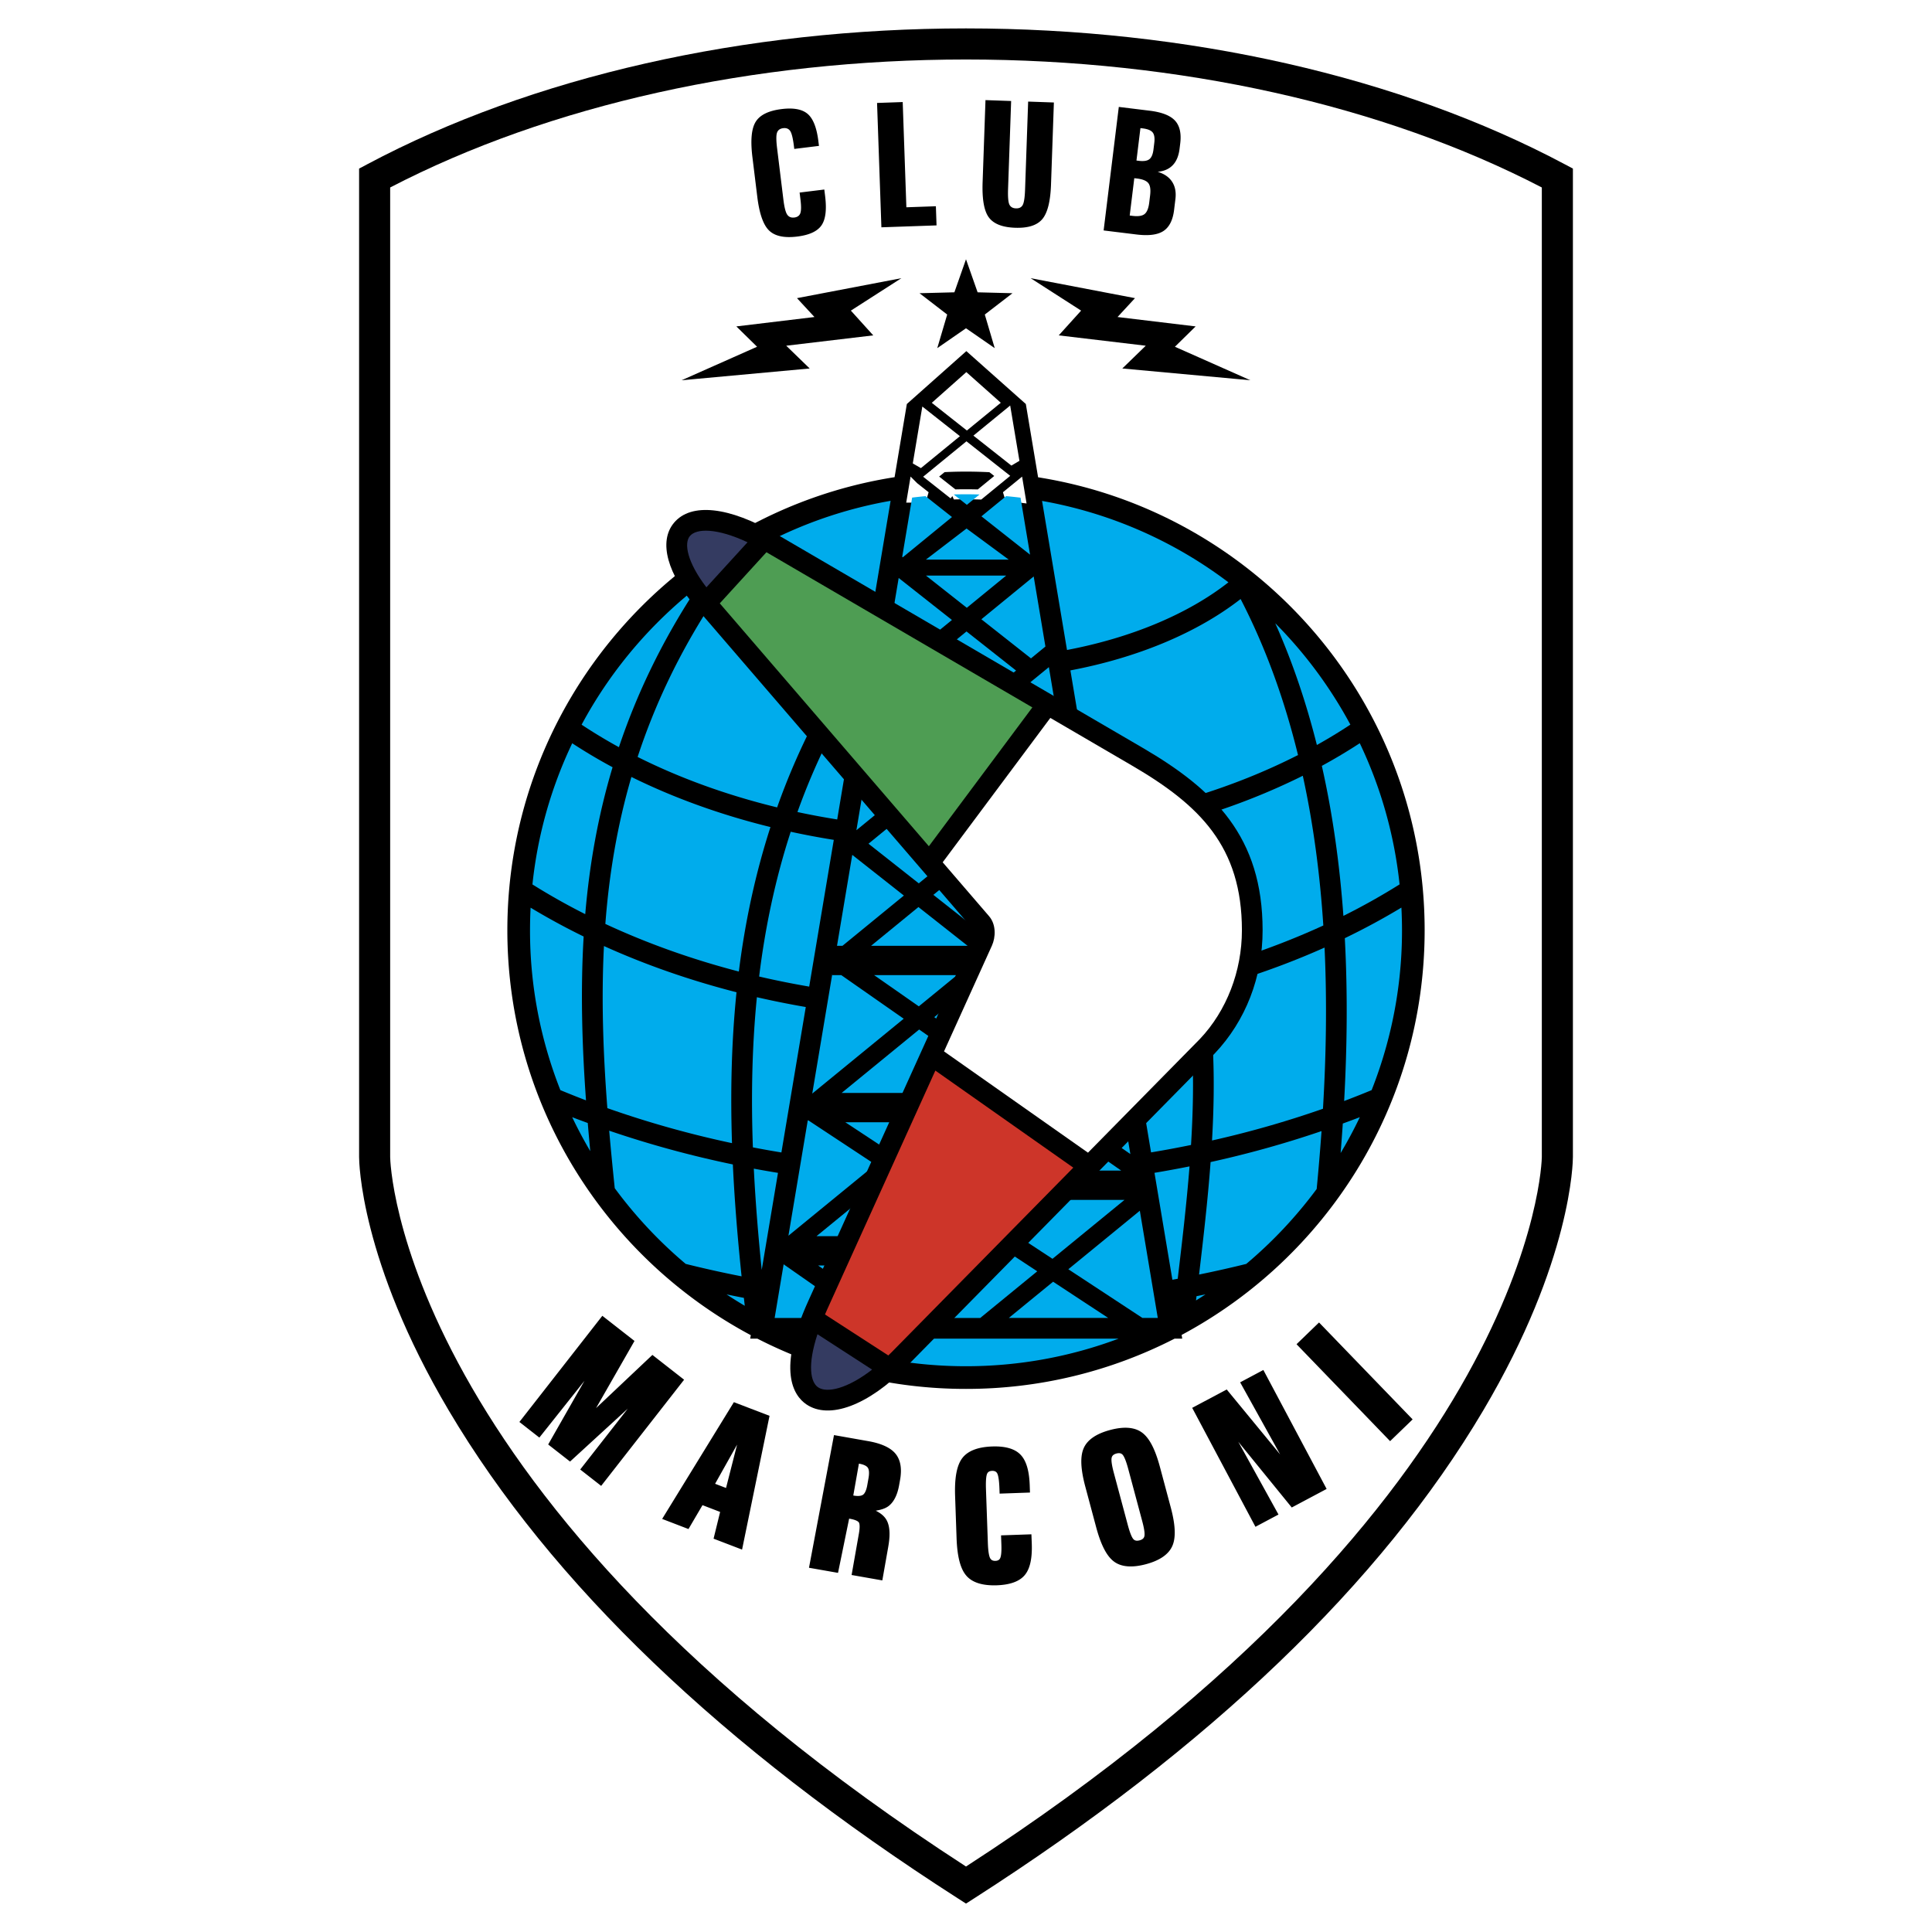 <svg xmlns="http://www.w3.org/2000/svg" width="2500" height="2500" viewBox="0 0 192.756 192.756"><path fill-rule="evenodd" clip-rule="evenodd" fill="#fff" d="M0 0h192.756v192.756H0V0z"/><path d="M36.649 16.384l-.822.438v98.614c0 .416.102 10.344 8.942 25.281 10.194 17.225 27.277 33.6 50.772 48.668l.837.537.837-.537c23.496-15.068 40.578-31.443 50.771-48.668 8.842-14.938 8.943-24.865 8.943-25.281V16.821l-.822-.438c-16.42-8.737-37.633-13.549-59.729-13.549-22.096 0-43.309 4.812-59.729 13.55z" fill-rule="evenodd" clip-rule="evenodd"/><path d="M96.378 5.936c21.233 0 41.585 4.535 57.45 12.768v96.732c0 .338-.682 34.047-57.45 70.787-56.769-36.74-57.451-70.449-57.451-70.787V18.704C54.793 10.471 75.144 5.936 96.378 5.936z" fill-rule="evenodd" clip-rule="evenodd" fill="#fff"/><path d="M89.929 27.755l-10.413 1.991 1.741 1.883-7.792.937 2.068 2.029-7.53 3.343 12.78-1.175-2.341-2.271 8.682-1.032-2.232-2.47 5.037-3.235zm6.449-1.887l1.159 3.296 3.479.09-2.762 2.127.99 3.352-2.866-1.982-2.866 1.982.99-3.352-2.761-2.127 3.478-.09 1.159-3.296zm6.45 1.887l10.41 1.991-1.74 1.883 7.791.937-2.068 2.029 7.531 3.343-12.779-1.175 2.34-2.271-8.682-1.032 2.232-2.47-5.035-3.235zM81.649 14.08l.059.476-2.464.303-.033-.268c-.096-.785-.22-1.293-.372-1.521-.152-.227-.387-.32-.697-.282-.317.039-.524.186-.617.444-.093.257-.09.781.007 1.565l.625 5.097c.095.776.221 1.279.38 1.514.159.235.396.333.716.294.305-.038.505-.181.596-.429.091-.249.096-.704.014-1.368l-.085-.693 2.464-.303.083.676c.166 1.349.042 2.32-.372 2.909-.414.592-1.22.96-2.417 1.107-1.292.159-2.229-.042-2.804-.603-.578-.557-.97-1.679-1.177-3.361l-.487-3.967c-.205-1.674-.095-2.849.334-3.53.429-.681 1.292-1.1 2.59-1.259 1.187-.146 2.052.018 2.597.492.542.472.896 1.375 1.06 2.707zm5.855-3.808l2.559-.09.366 10.499 2.944-.103.066 1.91-5.502.191-.433-12.407zm10.818-.284l2.559.089-.307 8.773c-.027.789.016 1.308.131 1.554s.334.374.658.385c.322.011.545-.102.674-.339s.207-.751.234-1.542l.307-8.773 2.568.09-.287 8.202c-.059 1.677-.35 2.823-.873 3.44-.525.617-1.426.902-2.705.857-1.273-.044-2.148-.388-2.623-1.032-.475-.64-.682-1.809-.623-3.503l.287-8.201zm14.846 7.791l-.457 3.724.275.034c.568.07.973.009 1.209-.182.238-.191.393-.571.463-1.139l.088-.719c.07-.573.014-.979-.172-1.22-.186-.24-.562-.396-1.131-.466l-.275-.032zm.613-4.997l-.396 3.234.225.028c.496.061.854.006 1.064-.162.215-.167.352-.496.41-.98l.078-.636c.061-.491.008-.839-.16-1.051-.166-.208-.5-.345-.996-.406l-.225-.027zm-2.158-2.115l3.086.379c1.207.148 2.049.478 2.52.987.473.512.646 1.275.521 2.288l-.064.519c-.086.708-.312 1.253-.676 1.634-.365.383-.867.606-1.508.668.66.2 1.141.531 1.443 1 .301.465.41 1.038.326 1.719l-.133 1.093c-.125 1.015-.479 1.71-1.061 2.094-.578.38-1.477.496-2.691.346l-3.277-.402 1.514-12.325zM65.091 135.18l-5.622 5.307 3.835-6.701-3.208-2.508-.133.17-8.143 10.422 1.992 1.557 4.499-5.662c-1.428 2.504-3.618 6.35-3.618 6.35l2.181 1.705 5.761-5.279-4.746 6.072 2.09 1.633 8.275-10.592-3.163-2.474zM73.127 140.045l-7.064 11.498 2.627 1.01 1.398-2.383c.261.1 1.487.57 1.759.676l-.654 2.668 2.843 1.09 2.74-13.346-3.556-1.363-.093.15zm-1.781 7.992c.171-.307 1.431-2.549 2.194-3.908l-1.104 4.326c-.27-.103-.812-.31-1.09-.418zM86.625 143.783l-3.417-.604-.04.209-2.455 13.027 2.896.51s1.033-5.031 1.11-5.412l.082.016c.619.109.819.271.884.359.029.041.08.152.08.424 0 .162-.019.383-.07.678l-.731 4.148 3.065.539.592-3.355c.084-.479.127-.904.127-1.279 0-.57-.097-1.025-.291-1.377-.212-.387-.585-.697-1.087-.945.52-.082.98-.221 1.307-.48.512-.406.858-1.105 1.03-2.076l.096-.539a5.03 5.03 0 0 0 .082-.875c0-.705-.183-1.283-.548-1.723-.497-.596-1.409-1.016-2.712-1.245zm-.91 2.248c.447.078.748.221.871.41.077.117.115.293.115.52 0 .152-.017.326-.051.52l-.121.686c-.086.486-.229.816-.415.955-.182.137-.514.168-.96.088l-.022-.004.561-3.178a.106.106 0 0 1 .022.003zM102.904 153.078l-3.029.105.033.945c.029.826-.049 1.178-.119 1.328-.053.111-.158.26-.475.271-.254.008-.422-.076-.525-.264-.086-.154-.197-.545-.23-1.518l-.189-5.377c-.033-.988.045-1.383.117-1.537.053-.115.162-.271.496-.283.326-.01.445.137.508.248.082.15.188.537.223 1.525l.018.498 3.029-.107-.025-.717c-.051-1.475-.352-2.479-.922-3.064-.564-.588-1.518-.861-2.826-.816-1.432.051-2.436.441-2.983 1.164-.544.717-.779 1.957-.714 3.791l.146 4.186c.064 1.844.383 3.07.975 3.75.59.686 1.614 1.008 3.042.959 1.322-.047 2.258-.387 2.781-1.012.527-.625.758-1.656.705-3.148l-.036-.927zM115.719 146.33c-.475-1.766-1.059-2.879-1.787-3.408-.73-.535-1.801-.621-3.18-.25-1.379.369-2.264.977-2.629 1.807-.365.822-.314 2.078.158 3.844l1.084 4.049c.479 1.783 1.064 2.906 1.793 3.436.73.535 1.801.619 3.18.25 1.371-.367 2.256-.979 2.625-1.816.367-.826.314-2.09-.16-3.861l-1.084-4.051zm-1.545 6.943c-.031.129-.115.311-.473.406-.361.098-.523-.016-.613-.109-.119-.123-.312-.469-.568-1.424l-1.393-5.197c-.254-.945-.258-1.346-.215-1.516.031-.133.115-.316.471-.414.359-.096.523.018.613.111.117.123.312.471.57 1.432l1.393 5.199c.254.944.258 1.343.215 1.512zM125.855 136.785l-2.125 1.131 3.988 7.188-5.328-6.475-3.445 1.832 6.311 11.867 2.299-1.223-4.012-7.262 5.336 6.559 3.479-1.85-6.312-11.869-.191.102zM131.602 131.945l-.157.149-2.09 2.019 9.336 9.67 2.247-2.17-9.336-9.668zM142.137 92.811c0-22.785-16.738-41.731-38.566-45.192l-1.223-7.311-5.936-5.277-.686.61-5.25 4.667-1.223 7.3c-21.86 3.432-38.634 22.394-38.634 45.203 0 17.476 9.85 32.693 24.287 40.398l-.059.348h.717a45.469 45.469 0 0 0 20.813 5.014 45.463 45.463 0 0 0 20.813-5.014h.762l-.062-.369c14.417-7.711 24.247-22.917 24.247-40.377zM94.975 43.525l-3.413 2.792.812-4.843 2.601 2.051zm5.461-2.133l.781 4.667-3.303-2.604 2.522-2.063zm-.844 5.774a46.211 46.211 0 0 0-3.214-.114c-1.002 0-1.996.036-2.982.1l3.032-2.48 3.164 2.494zm-3.18-9.373l2.668 2.373-2.62 2.144-2.718-2.144c.94-.834 2.102-1.869 2.67-2.373z" fill-rule="evenodd" clip-rule="evenodd"/><path d="M97.727 49.336l2.266-1.854-3.564-2.811-3.529 2.885 2.251 1.775a43.14 43.14 0 0 1 2.576.005zm4.091.316l-.195-1.168-1.242 1.015c.48.044.961.094 1.437.153zm-2.738-9.485l-2.668-2.373-2.669 2.373 2.718 2.144 2.619-2.144zm-7.899 8.421l-.177 1.057a41.95 41.95 0 0 1 1.336-.143l-1.159-.914zm10.036-2.528l-.781-4.667-2.521 2.063 3.302 2.604zm-8.843-4.585l-.812 4.843 3.413-2.792-2.601-2.051z" fill="none" stroke="#fff" stroke-miterlimit="2.613"/><path d="M134.031 91.378a65.894 65.894 0 0 0 5.605-3.142 43.182 43.182 0 0 0-3.971-14.086 55.689 55.689 0 0 1-3.785 2.26c1.124 4.996 1.796 10.034 2.151 14.968zM134.727 72.297a43.793 43.793 0 0 0-7.496-10.118c1.76 3.946 3.117 8.024 4.154 12.149a52.341 52.341 0 0 0 3.342-2.031zM91.671 100.404l3.808-3.115H87.21l4.461 3.115zM118.828 114.234c.197-3.17.271-6.354.121-9.449l2.062-.1c.146 2.994.088 6.057-.088 9.102a99.823 99.823 0 0 0 11.07-3.166c.299-5.02.422-10.459.158-16.081a78.444 78.444 0 0 1-8.385 3.18l-.621-1.969a75.943 75.943 0 0 0 8.883-3.415c-.32-4.921-.959-9.953-2.047-14.938a66.26 66.26 0 0 1-10.051 4l-.607-1.973c3.635-1.12 7.035-2.493 10.18-4.094-1.305-5.337-3.156-10.591-5.727-15.567-4.303 3.352-10.244 5.848-16.982 7.121l8.047 48.089c1.343-.222 2.669-.47 3.987-.74zM94.98 51.584l-2.64-2.082c-.447.042-.893.088-1.336.143l-.991 5.911.058.045 4.909-4.017zM120.781 115.939c-.285 3.855-.727 7.65-1.15 11.223 1.652-.338 3.283-.707 4.709-1.061a43.92 43.92 0 0 0 7.025-7.475c.176-1.838.342-3.768.484-5.777a102.353 102.353 0 0 1-11.068 3.09zM75.74 97.428c1.642.383 3.309.715 4.994 1.006l2.454-14.641a78.268 78.268 0 0 1-4.298-.809c-1.556 4.783-2.559 9.618-3.15 14.444zM75.115 114.473c.942.184 1.892.352 2.846.508l2.432-14.51a90.321 90.321 0 0 1-4.879-.979c-.499 5.037-.576 10.055-.399 14.981zM96.539 94.363l-4.906-3.867-4.726 3.867h9.632zM122.561 58.098a43.31 43.31 0 0 0-18.596-8.122l2.49 14.873c6.428-1.22 12.066-3.586 16.106-6.751zM113.98 131.492h1.533c-.082-.48-.76-4.543-1.791-10.697l-7.135 5.838 7.393 4.859zM92.382 57.424l4.078 3.215 3.931-3.215h-8.009zM83.936 97.289h-.898v-.111l-1.999 11.928 9.125-7.467-6.228-4.35z" fill-rule="evenodd" clip-rule="evenodd" fill="#00acec"/><path d="M100.443 124.834l1.029-1.564 3.535 2.322 7.182-5.877h-6.572v-2.926h6.244l-3.865-2.699 1.074-1.537 3.707 2.59c-2.27-13.561-5.529-33.043-8.131-48.584l-3.254 2.663-1.145-1.399 1.127-.921L96.427 63 94 64.986l-1.144-1.398 2.119-1.733-5.314-4.19-4.218 25.167 5.289-4.328 1.144 1.398-5.227 4.276 5.018 3.956 2.185-1.788 1.145 1.398-1.877 1.536 6.188 4.878 1.039-.85 1.143 1.398-.729.598 1.16.915-1.16 1.473-1.307-1.031v.629h-1.121l-5.121 4.191 2.472 1.727-1.073 1.537-2.907-2.031-7.735 6.328h7.344v2.928h-6.974l5.612 3.699-.705 1.07.11.135-.432.352-.006.01-.003-.002-7.452 6.098h3.367v2.926h-3.206l1.733 1.209-1.073 1.537-4.101-2.863-.897 5.354h20.51l5.689-4.656-3.042-2.005z" fill-rule="evenodd" clip-rule="evenodd" fill="#00acec"/><path d="M102.861 65.686l1.441-1.181c-.41-2.46-.803-4.804-1.17-6.992l-5.221 4.271 4.95 3.902zM100.648 131.492h9.92l-5.5-3.615-4.42 3.615zM80.633 111.77l-.048.039-1.923 11.479 8.674-7.096-6.703-4.422zM133.754 115.039a44.114 44.114 0 0 0 1.916-3.578c-.562.219-1.131.426-1.699.635-.067 1-.139 1.98-.217 2.943zM97.727 49.336a43.087 43.087 0 0 0-2.576-.005l1.315 1.037 1.261-1.032zM90.181 89.35l-5.151-4.06-1.521 9.074h.544l6.128-5.014zM97.918 51.514l4.852 3.825c-.35-2.083-.668-3.991-.951-5.686-.477-.06-.957-.109-1.438-.153l-2.463 2.014zM139.818 90.551a69.097 69.097 0 0 1-5.646 3.052c.303 5.667.213 11.159-.066 16.245a94.73 94.73 0 0 0 2.742-1.086 43.3 43.3 0 0 0 2.97-18.211zM100.643 55.833l-4.21-3.104-4.057 3.104h8.267zM116.969 127.68c.178-.031.354-.064.533-.098l.016-.141c.418-3.518.863-7.268 1.162-11.07-1.158.23-2.322.445-3.496.641l1.785 10.668zM72.49 129.143c.595.393 1.2.771 1.815 1.135l-.088-.789c-.577-.11-1.152-.227-1.727-.346zM73.117 116.176a103.111 103.111 0 0 1-12.337-3.367c.165 1.896.352 3.809.554 5.738a43.948 43.948 0 0 0 7.079 7.553c1.833.457 3.697.873 5.575 1.24-.378-3.639-.693-7.371-.871-11.164zM69.342 58.956l1.73 1.127c-3.36 5.158-5.766 10.289-7.456 15.438 4.241 2.124 8.923 3.817 13.918 5.033a68.83 68.83 0 0 1 3.632-8.424l1.836.944a66.34 66.34 0 0 0-3.44 7.943 76.77 76.77 0 0 0 3.966.74l5.328-31.791c-13.35 2.337-24.624 10.78-30.829 22.336a53.047 53.047 0 0 0 3.722 2.245c1.739-5.19 4.192-10.371 7.593-15.591zM119.326 129.746c.32-.199.637-.402.949-.607l-.898.182-.051.425zM76.869 82.516c-4.961-1.22-9.624-2.903-13.873-5-1.419 4.854-2.226 9.73-2.6 14.664 4.158 1.935 8.629 3.531 13.319 4.75.602-4.809 1.61-9.632 3.154-14.414zM57.087 111.461a43.548 43.548 0 0 0 1.804 3.389c-.088-.939-.172-1.875-.25-2.807-.519-.191-1.04-.381-1.554-.582zM96.378 136.309c5.354 0 10.483-.975 15.226-2.752H81.153a43.292 43.292 0 0 0 15.225 2.752zM73.482 98.998c-4.641-1.189-9.078-2.736-13.226-4.612-.269 5.301-.082 10.678.34 16.174a100.339 100.339 0 0 0 12.436 3.492c-.162-4.947-.067-9.988.45-15.054zM58.231 93.436a68.412 68.412 0 0 1-5.293-2.878 44.307 44.307 0 0 0-.058 2.253 43.267 43.267 0 0 0 3.029 15.951c.844.35 1.696.691 2.557 1.02-.4-5.55-.553-10.981-.235-16.346zM61.117 76.547a55.113 55.113 0 0 1-4.027-2.391 43.15 43.15 0 0 0-3.969 14.084 65.495 65.495 0 0 0 5.269 2.966c.418-4.924 1.27-9.798 2.727-14.659zM75.997 126.699l1.623-9.682a122.42 122.42 0 0 1-2.412-.42c.171 3.426.453 6.803.789 10.102z" fill-rule="evenodd" clip-rule="evenodd" fill="#00acec"/><path d="M113.973 74.593L77.427 53.266c-4.681-2.731-8.489-3.143-10.187-1.103-1.561 1.874-.68 5.099 2.356 8.625l27.519 31.965c.07.082.105.441-.031.74l-16.436 36.295c-3.144 6.943-1.478 9.445-.204 10.32 2.281 1.564 6.188.105 9.951-3.719l30.802-31.289c3.084-3.26 4.773-7.617 4.773-12.286v-.005c-.001-9.309-4.796-14.015-11.997-18.216z" fill-rule="evenodd" clip-rule="evenodd"/><path d="M123.906 92.811c-.002-8.354-4.201-12.482-10.975-16.435l-8.139-4.75-10.74 14.405 4.626 5.375c.729.846.658 2.116.287 2.939l-4.78 10.553 14.364 10.105c6.055-6.15 11.162-11.338 11.162-11.34 2.668-2.815 4.197-6.77 4.195-10.852z" fill-rule="evenodd" clip-rule="evenodd" fill="#fff"/><path fill-rule="evenodd" clip-rule="evenodd" fill="#4e9d53" d="M76.468 55.097l-4.656 5.1 20.861 24.232 10.325-13.85-26.53-15.482z"/><path d="M82.529 130.641c-.078.172-.147.338-.219.504l6.316 4.088c.099-.096.198-.188.297-.289l18.159-18.447-13.762-9.684-10.791 23.828z" fill-rule="evenodd" clip-rule="evenodd" fill="#cd3529"/><path d="M68.827 53.484c-.597.717-.284 2.583 1.651 5.112l4.103-4.494c-3.08-1.442-5.106-1.396-5.754-.618zM81.612 138.406c.901.617 2.959.129 5.398-1.76l-5.452-3.529c-1.019 3.108-.683 4.783.054 5.289z" fill-rule="evenodd" clip-rule="evenodd" fill="#343b61"/></svg>